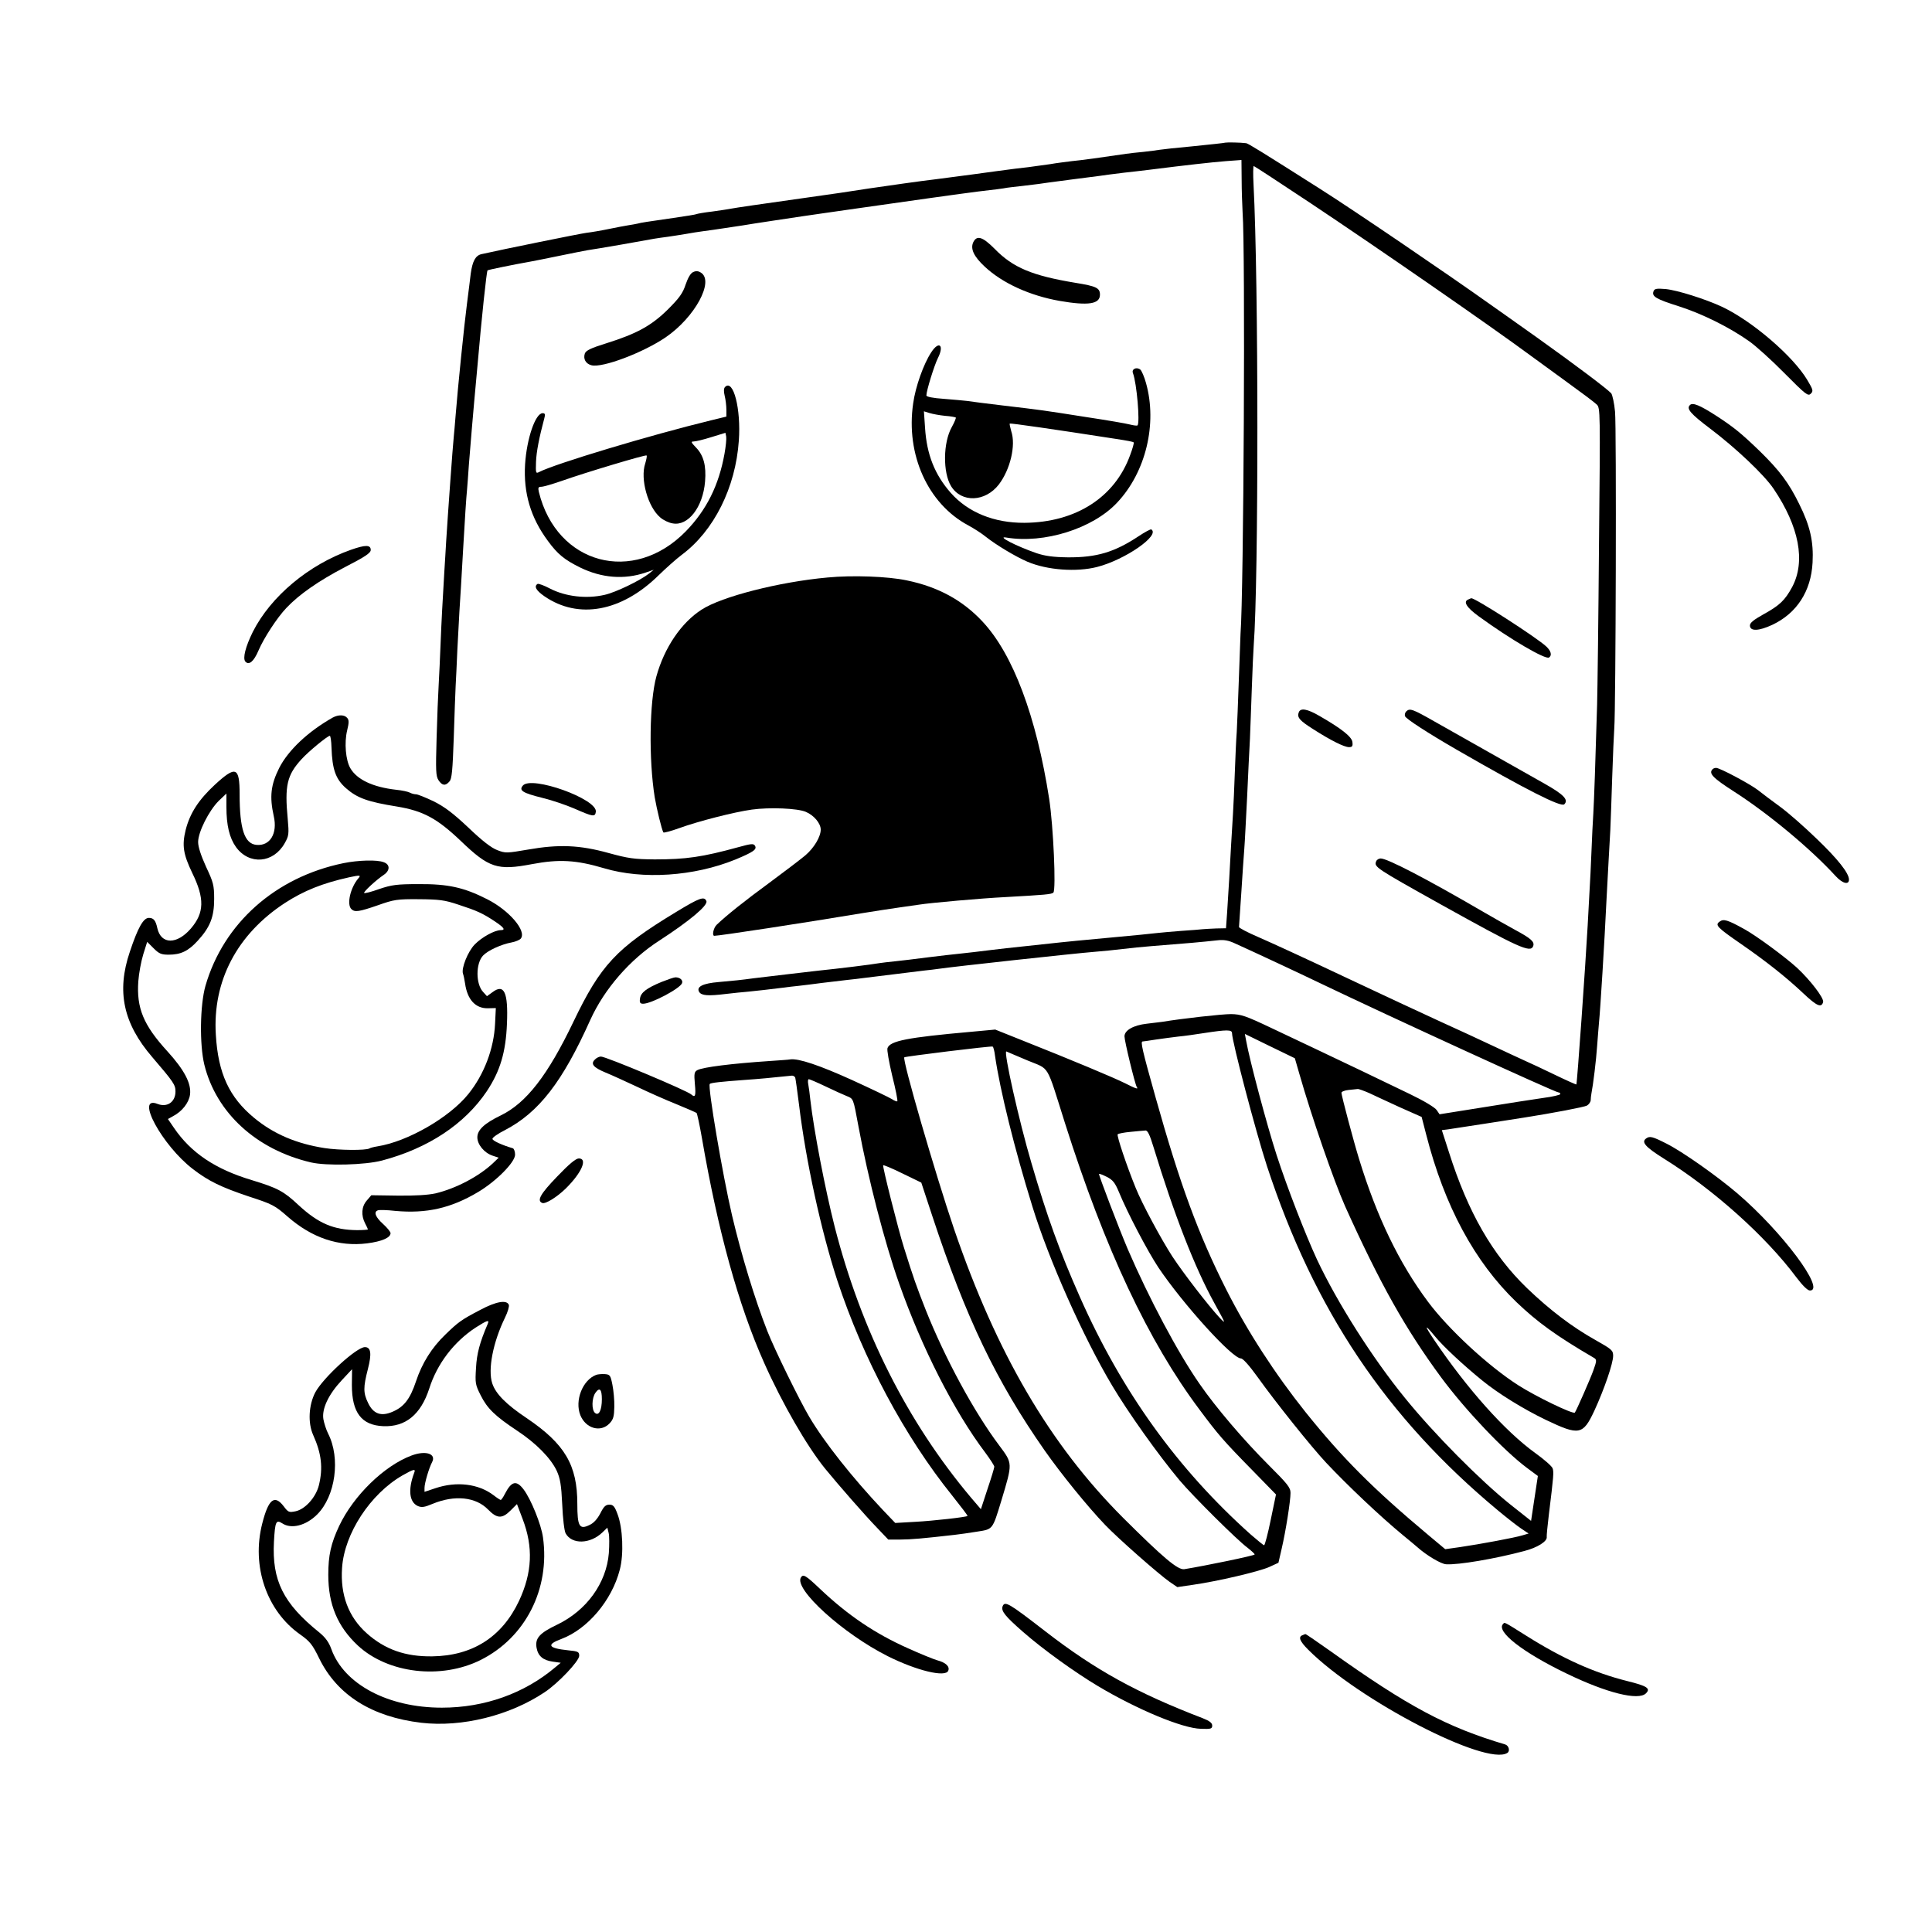 <?xml version="1.0" standalone="no"?>
<!DOCTYPE svg PUBLIC "-//W3C//DTD SVG 20010904//EN"
 "http://www.w3.org/TR/2001/REC-SVG-20010904/DTD/svg10.dtd">
<svg version="1.0" xmlns="http://www.w3.org/2000/svg"
 width="1024pt" height="1024pt" viewBox="0 0 1024 1024"
 preserveAspectRatio="xMidYMid meet">
<g transform="translate(0,1024) scale(0.1,-0.1)"
fill="#000000" stroke="none">
<path d="M6495 9484 c-5 -2 -82 -10 -170 -19 -88 -8 -169 -17 -180 -19 -11 -2
-49 -7 -85 -11 -36 -3 -76 -8 -90 -10 -127 -19 -244 -35 -289 -39 -30 -4 -82
-10 -115 -16 -34 -5 -86 -12 -116 -16 -30 -3 -102 -12 -160 -20 -130 -18 -139
-19 -330 -44 -85 -10 -245 -33 -355 -49 -110 -17 -216 -33 -235 -35 -383 -54
-469 -67 -490 -71 -14 -3 -61 -10 -104 -16 -44 -5 -82 -12 -85 -14 -3 -2 -58
-11 -121 -20 -146 -21 -172 -25 -190 -30 -8 -2 -31 -6 -50 -9 -19 -3 -66 -12
-105 -20 -38 -8 -91 -17 -117 -20 -37 -5 -446 -88 -556 -113 -32 -7 -48 -38
-57 -103 -3 -30 -13 -102 -20 -160 -14 -105 -49 -449 -60 -590 -3 -41 -8 -93
-10 -115 -5 -44 -31 -407 -40 -550 -3 -49 -7 -124 -10 -165 -9 -151 -15 -258
-20 -385 -3 -71 -7 -168 -10 -215 -3 -47 -8 -174 -11 -283 -5 -172 -4 -200 10
-222 19 -29 37 -32 58 -7 13 13 17 60 23 232 4 118 8 242 10 275 2 33 6 119 9
190 4 72 9 164 11 205 3 41 12 192 20 335 8 143 17 280 20 305 2 25 7 86 10
135 4 50 11 137 16 195 5 58 18 209 30 335 22 254 48 497 53 502 3 3 134 30
230 47 16 3 83 16 150 30 66 14 135 27 151 30 17 2 98 16 180 30 83 15 161 29
174 31 13 2 45 7 70 10 25 4 69 10 96 15 28 5 70 12 95 15 25 3 72 10 105 15
33 5 78 12 100 15 22 4 94 15 160 25 66 10 138 21 160 24 22 3 150 22 285 41
264 38 565 80 645 90 78 9 135 16 153 20 10 1 44 6 77 9 33 4 74 9 90 11 31 5
43 6 185 25 141 18 164 21 190 25 14 2 50 6 80 10 30 3 89 10 130 15 198 25
332 40 408 46 l82 6 1 -104 c0 -56 3 -134 5 -173 15 -193 6 -2020 -11 -2235
-1 -19 -5 -129 -9 -245 -4 -115 -9 -239 -11 -275 -3 -36 -7 -130 -10 -210 -3
-80 -7 -181 -10 -225 -3 -44 -7 -118 -10 -165 -3 -47 -7 -128 -10 -180 -3 -52
-8 -132 -11 -177 l-6 -83 -51 -1 c-29 -1 -61 -3 -72 -4 -11 -1 -63 -6 -115 -9
-52 -4 -108 -9 -125 -11 -16 -2 -131 -14 -255 -25 -124 -11 -241 -23 -260 -25
-35 -4 -104 -11 -195 -21 -60 -6 -129 -14 -170 -19 -65 -8 -122 -15 -171 -20
-29 -3 -103 -11 -165 -19 -63 -8 -141 -18 -174 -21 -33 -3 -71 -8 -85 -10 -38
-7 -217 -29 -325 -40 -56 -6 -279 -33 -340 -40 -65 -9 -105 -13 -185 -20 -85
-7 -121 -25 -104 -53 13 -19 46 -22 143 -10 36 4 89 10 117 12 49 5 114 12
184 21 19 3 58 7 85 10 28 3 82 10 120 15 39 5 99 12 135 16 36 4 74 8 85 10
46 6 283 35 325 40 25 2 59 7 75 9 81 12 723 82 825 90 41 3 109 10 150 15 41
5 109 12 150 15 192 15 270 22 352 31 35 4 59 0 95 -17 115 -52 329 -152 458
-214 365 -175 1238 -575 1255 -575 6 0 10 -4 10 -9 0 -4 -40 -14 -88 -20 -48
-7 -192 -29 -320 -50 l-232 -37 -15 22 c-9 14 -69 50 -142 85 -159 77 -368
177 -493 236 -52 25 -162 77 -245 116 -133 63 -157 71 -210 72 -49 0 -256 -23
-365 -41 -14 -2 -50 -6 -82 -10 -71 -8 -118 -35 -118 -67 0 -25 55 -251 65
-268 10 -14 -2 -11 -63 20 -58 29 -275 120 -542 226 l-145 58 -130 -12 c-337
-30 -427 -48 -441 -86 -4 -9 8 -75 25 -147 18 -71 30 -132 27 -135 -2 -2 -15
2 -28 11 -12 8 -108 54 -213 102 -170 77 -282 115 -326 109 -8 -2 -60 -5 -114
-9 -194 -13 -349 -32 -379 -48 -16 -9 -18 -18 -13 -74 6 -62 2 -74 -19 -55
-21 20 -452 201 -479 201 -9 0 -24 -7 -32 -16 -24 -23 -8 -42 57 -69 30 -12
104 -46 164 -74 60 -29 155 -71 210 -93 56 -23 104 -44 108 -47 3 -3 16 -62
28 -131 85 -494 194 -888 330 -1193 96 -216 228 -444 324 -562 72 -88 212
-248 274 -312 l60 -63 64 0 c55 0 122 6 288 25 25 3 78 10 119 17 84 13 81 9
128 163 61 203 61 197 -11 294 -133 177 -287 461 -389 717 -51 130 -64 166
-116 332 -29 91 -115 432 -110 436 2 2 49 -17 103 -44 l99 -48 59 -179 c178
-539 338 -873 595 -1241 87 -124 227 -297 322 -396 67 -70 284 -261 340 -300
l41 -28 82 12 c133 19 349 70 404 94 l50 23 17 74 c22 94 47 254 47 296 0 29
-16 48 -118 150 -129 129 -278 303 -364 428 -115 165 -268 453 -381 715 -48
113 -155 394 -152 398 2 2 20 -5 42 -16 31 -16 43 -31 63 -79 46 -112 151
-312 209 -400 131 -195 392 -483 438 -483 11 0 44 -37 88 -98 95 -133 286
-372 365 -456 113 -120 284 -282 405 -382 33 -27 68 -56 78 -65 47 -42 125
-89 152 -90 65 -4 259 29 413 70 71 18 124 52 120 75 -1 6 4 58 11 116 26 210
27 228 20 248 -4 11 -45 47 -91 80 -161 116 -360 339 -536 599 -54 80 -53 89
2 22 43 -53 149 -152 251 -235 83 -68 218 -152 339 -210 176 -84 196 -80 256
48 53 115 100 252 100 292 0 29 -8 35 -93 83 -125 70 -242 159 -364 276 -183
177 -312 401 -413 719 l-38 118 32 4 c29 4 357 55 401 62 153 24 321 56 336
64 10 6 19 18 20 28 0 9 2 26 4 37 9 45 25 175 30 250 3 44 8 100 10 125 7 68
29 424 40 655 3 61 8 153 11 205 3 52 7 124 9 160 2 36 6 162 10 280 4 118 9
235 11 260 8 94 12 1599 4 1678 -4 45 -14 89 -20 97 -19 22 -193 153 -395 297
-99 70 -211 150 -250 177 -232 165 -723 499 -900 611 -307 195 -380 240 -390
241 -30 4 -101 5 -110 3z m453 -322 c356 -237 955 -652 1158 -802 34 -25 123
-90 199 -145 76 -55 147 -108 158 -119 19 -18 19 -34 12 -740 -3 -396 -8 -779
-10 -851 -9 -308 -16 -505 -20 -575 -3 -41 -7 -133 -10 -205 -3 -71 -7 -164
-10 -205 -2 -41 -7 -124 -10 -185 -12 -217 -56 -838 -60 -843 -1 -1 -51 21
-111 50 -60 29 -134 64 -164 77 -30 14 -107 49 -170 79 -63 30 -187 87 -275
127 -88 40 -317 147 -510 238 -192 91 -397 185 -455 210 -58 25 -104 49 -103
54 0 4 6 85 12 178 6 94 13 199 16 235 3 36 9 160 15 275 5 116 12 255 15 310
2 55 7 177 10 270 3 94 8 195 10 225 26 341 26 1924 -1 2443 -3 53 -2 97 1 97
3 0 139 -89 303 -198z m-418 -4398 c0 -44 126 -523 185 -704 251 -764 632
-1333 1225 -1826 47 -39 102 -82 123 -96 l39 -26 -34 -10 c-39 -12 -221 -46
-330 -62 l-78 -11 -92 77 c-290 243 -452 405 -648 649 -162 203 -308 428 -420
649 -149 295 -245 556 -375 1019 -71 252 -81 297 -69 297 5 0 36 5 69 10 33 5
87 12 120 16 33 3 96 12 140 19 118 18 145 18 145 -1z m357 -216 c65 -228 183
-568 243 -703 185 -410 319 -648 508 -905 128 -173 332 -388 455 -480 l58 -43
-7 -46 c-4 -25 -12 -79 -18 -119 l-11 -73 -110 87 c-160 128 -405 375 -558
564 -173 212 -360 507 -467 735 -61 132 -158 381 -214 554 -50 154 -143 502
-161 604 l-7 37 133 -65 132 -64 24 -83z m-1613 95 c26 -180 103 -492 198
-798 87 -283 270 -693 422 -948 85 -143 245 -368 358 -503 69 -82 305 -317
361 -358 20 -16 37 -31 37 -35 0 -6 -262 -60 -373 -78 -34 -5 -110 59 -323
271 -389 389 -671 871 -897 1531 -99 291 -276 900 -264 911 5 5 461 61 468 57
4 -1 10 -24 13 -50z m173 -24 c119 -50 96 -10 198 -333 211 -665 442 -1157
714 -1519 97 -130 122 -160 284 -325 l120 -123 -28 -135 c-15 -74 -31 -134
-35 -134 -4 0 -35 26 -71 57 -386 345 -682 755 -905 1258 -107 241 -174 426
-257 710 -65 219 -150 598 -133 592 6 -3 57 -24 113 -48z m-1232 -91 c2 -7 11
-71 20 -143 36 -298 117 -669 203 -932 137 -416 357 -827 609 -1140 46 -58 83
-106 81 -108 -7 -6 -181 -26 -278 -31 l-105 -6 -65 68 c-162 172 -310 358
-391 495 -52 88 -184 357 -222 454 -66 168 -137 401 -187 613 -50 214 -130
685 -118 697 5 6 60 12 183 21 74 5 148 12 253 23 7 0 15 -5 17 -11z m160 -46
c44 -21 94 -44 112 -51 37 -15 35 -10 63 -161 51 -275 138 -614 216 -834 120
-340 290 -675 456 -895 26 -35 48 -69 48 -75 0 -6 -16 -59 -36 -118 l-35 -107
-53 62 c-337 401 -581 885 -722 1435 -51 201 -110 508 -129 672 -3 30 -8 67
-11 83 -3 15 -2 27 3 27 4 0 44 -17 88 -38z m2881 -35 c27 -13 101 -47 164
-76 l115 -51 24 -93 c97 -379 256 -674 478 -888 111 -106 209 -178 413 -297
13 -8 13 -16 -4 -63 -17 -48 -92 -218 -99 -226 -10 -10 -208 86 -300 145 -158
101 -369 296 -478 442 -153 205 -271 449 -365 755 -30 97 -94 338 -94 353 0 6
17 13 38 15 20 2 42 4 48 5 5 1 32 -9 60 -21z m-1143 -284 c111 -364 220 -642
323 -829 62 -113 63 -114 29 -79 -59 63 -191 234 -251 325 -59 91 -161 280
-195 365 -47 115 -101 276 -95 283 4 4 35 10 69 13 34 3 69 7 78 7 11 2 23
-22 42 -85z"/>
<path d="M7783 7063 c-30 -11 -10 -43 55 -90 166 -121 353 -230 372 -218 17
11 11 35 -15 59 -52 48 -381 260 -397 255 -2 0 -9 -3 -15 -6z"/>
<path d="M6884 6465 c-11 -27 4 -44 75 -89 92 -59 165 -96 191 -96 17 0 21 5
18 27 -3 28 -59 72 -174 138 -65 38 -101 44 -110 20z"/>
<path d="M7453 6469 c-6 -6 -9 -18 -6 -25 5 -14 117 -87 278 -180 361 -208
549 -304 566 -287 24 24 -3 52 -104 109 -137 77 -445 251 -584 330 -116 66
-131 72 -150 53z"/>
<path d="M7294 5675 c-12 -30 -6 -34 345 -230 410 -228 473 -257 487 -220 9
23 -11 41 -95 86 -42 23 -116 65 -166 94 -307 179 -512 285 -547 285 -10 0
-21 -7 -24 -15z"/>
<path d="M5158 8955 c-15 -34 3 -74 61 -128 94 -88 239 -154 398 -182 151 -26
213 -17 213 33 0 36 -19 45 -130 63 -229 38 -331 80 -429 181 -64 64 -94 73
-113 33z"/>
<path d="M3674 8798 c-14 -6 -28 -31 -40 -66 -15 -46 -33 -71 -94 -132 -87
-86 -165 -129 -328 -180 -80 -25 -105 -37 -112 -53 -10 -29 4 -55 35 -63 58
-15 274 67 393 148 155 106 259 298 187 343 -14 9 -26 10 -41 3z"/>
<path d="M8764 8696 c-10 -27 12 -41 136 -80 124 -40 265 -110 370 -184 36
-25 121 -102 188 -170 112 -113 125 -123 139 -109 15 14 13 21 -18 73 -75 126
-291 312 -452 388 -88 41 -237 88 -299 94 -48 4 -59 2 -64 -12z"/>
<path d="M4936 8373 c-41 -62 -84 -183 -96 -271 -40 -271 78 -532 291 -646 30
-16 72 -43 94 -61 54 -43 159 -106 220 -132 105 -45 261 -56 370 -28 148 38
336 168 287 199 -4 2 -34 -14 -67 -36 -128 -85 -223 -113 -375 -112 -78 1
-121 7 -166 22 -107 37 -214 92 -161 83 200 -34 459 47 588 185 152 161 214
418 153 634 -9 33 -23 65 -30 71 -20 16 -48 3 -39 -19 20 -53 38 -262 24 -277
-3 -2 -21 0 -40 5 -18 5 -122 23 -229 39 -242 38 -235 37 -438 61 -92 11 -180
22 -197 25 -16 2 -72 7 -122 11 -59 4 -93 11 -93 18 0 25 42 160 61 198 35 69
6 94 -35 31z m73 -337 c29 -2 55 -7 57 -9 2 -2 -7 -25 -21 -50 -47 -83 -48
-242 -4 -314 55 -89 181 -84 253 9 61 80 91 208 66 282 -6 21 -10 39 -8 41 3
3 233 -30 561 -81 65 -10 92 -15 96 -19 2 -3 -6 -33 -19 -67 -81 -224 -288
-357 -560 -359 -161 -1 -299 55 -391 159 -85 97 -127 203 -136 344 l-6 88 29
-9 c16 -5 53 -12 83 -15z"/>
<path d="M3843 8189 c-7 -7 -8 -23 -2 -47 5 -20 9 -53 9 -74 l0 -36 -82 -20
c-321 -78 -826 -230 -911 -274 -17 -9 -18 -5 -16 54 2 54 17 130 44 231 6 21
4 27 -9 27 -38 0 -84 -133 -93 -271 -9 -152 29 -282 121 -406 51 -70 88 -100
171 -141 115 -56 234 -65 346 -27 l44 15 -25 -20 c-47 -37 -177 -100 -236
-113 -96 -22 -206 -9 -288 33 -32 17 -62 28 -67 25 -20 -13 -7 -35 36 -65 181
-125 410 -82 606 111 39 38 94 87 122 108 171 127 286 357 303 606 12 167 -29
328 -73 284z m-3 -354 c-30 -167 -95 -298 -205 -411 -278 -285 -685 -176 -779
209 -5 22 -3 27 13 27 11 0 59 14 108 31 127 45 445 140 450 135 3 -3 -1 -21
-7 -42 -28 -82 14 -232 80 -287 16 -14 45 -28 65 -31 82 -16 161 86 172 222 7
84 -8 139 -48 180 -26 27 -28 32 -13 32 11 0 53 10 94 23 l75 23 4 -20 c2 -12
-2 -52 -9 -91z"/>
<path d="M8957 8093 c-20 -19 3 -46 105 -123 138 -104 288 -246 338 -320 136
-201 171 -385 99 -521 -39 -72 -67 -98 -154 -146 -50 -28 -70 -44 -70 -58 0
-32 47 -30 118 3 130 61 206 178 214 330 6 111 -13 195 -71 311 -55 112 -103
176 -207 278 -98 95 -140 129 -229 187 -91 59 -129 74 -143 59z"/>
<path d="M1860 7326 c-224 -79 -425 -247 -520 -435 -39 -79 -54 -139 -40 -157
19 -22 45 -1 70 58 28 66 100 176 148 226 68 72 172 144 310 216 107 55 137
75 137 91 0 28 -28 28 -105 1z"/>
<path d="M4385 7179 c-254 -23 -560 -101 -666 -170 -108 -69 -198 -202 -240
-354 -37 -134 -41 -439 -9 -640 11 -64 37 -171 46 -187 3 -3 41 7 85 23 99 36
290 85 384 98 94 13 242 7 286 -12 43 -18 79 -61 79 -94 0 -38 -35 -97 -82
-137 -24 -20 -109 -85 -189 -144 -131 -96 -229 -174 -281 -224 -17 -17 -25
-58 -12 -58 27 0 472 68 784 120 63 10 151 24 195 30 44 6 91 13 105 15 62 10
334 34 455 40 215 12 249 15 258 24 15 15 0 352 -22 496 -68 438 -192 768
-353 940 -106 114 -237 185 -403 219 -99 21 -287 28 -420 15z"/>
<path d="M1764 6437 c-131 -74 -236 -173 -284 -267 -45 -90 -52 -152 -29 -256
21 -92 -20 -159 -92 -152 -63 6 -89 84 -89 268 0 146 -20 153 -131 51 -86 -80
-132 -150 -155 -240 -20 -82 -13 -128 35 -228 66 -135 64 -211 -7 -294 -74
-86 -158 -86 -178 1 -9 42 -20 55 -45 55 -29 0 -58 -51 -101 -180 -71 -210
-35 -379 119 -558 114 -133 123 -147 123 -182 0 -56 -44 -86 -95 -66 -121 48
24 -220 187 -345 83 -64 149 -96 298 -146 123 -40 137 -47 204 -106 129 -113
271 -161 422 -142 78 10 124 30 124 54 0 7 -18 29 -40 49 -40 36 -51 64 -27
72 6 3 48 2 92 -3 165 -15 295 14 439 100 96 57 196 158 196 198 0 17 -6 32
-12 34 -58 17 -108 40 -108 50 0 7 30 28 66 46 180 94 305 255 453 585 74 163
210 320 366 420 160 104 258 186 249 209 -11 27 -36 18 -161 -58 -317 -192
-399 -280 -544 -582 -135 -282 -249 -430 -385 -496 -87 -42 -124 -77 -124
-116 0 -38 36 -82 80 -97 l33 -11 -29 -28 c-75 -71 -197 -135 -305 -161 -41
-9 -109 -13 -201 -12 l-140 2 -24 -28 c-28 -32 -31 -78 -9 -121 8 -15 15 -30
15 -32 0 -2 -26 -4 -57 -4 -124 1 -205 35 -310 132 -80 75 -111 91 -248 133
-194 58 -323 145 -413 277 l-32 47 27 15 c48 25 84 71 90 114 8 59 -30 131
-120 230 -127 139 -164 229 -154 371 3 42 15 106 26 142 l21 67 34 -34 c29
-29 41 -34 80 -34 64 0 104 19 154 74 65 71 87 125 87 221 0 73 -4 88 -43 171
-27 60 -42 105 -42 131 0 53 57 166 109 218 l41 39 0 -71 c0 -98 16 -164 51
-213 70 -96 198 -86 258 21 22 39 23 48 16 128 -17 177 -4 233 73 317 37 41
138 124 150 124 4 0 8 -28 9 -63 4 -115 22 -166 76 -214 60 -53 116 -73 272
-98 138 -23 212 -63 336 -181 151 -145 195 -159 379 -124 143 27 234 22 382
-22 205 -61 476 -43 695 46 96 40 117 54 104 74 -7 12 -22 10 -87 -8 -193 -53
-279 -65 -444 -65 -110 1 -139 5 -245 34 -152 42 -262 47 -427 18 -112 -19
-118 -20 -162 -3 -32 12 -81 50 -154 120 -82 77 -126 110 -184 139 -42 20 -84
37 -93 37 -9 0 -24 4 -33 9 -9 5 -42 12 -72 15 -124 14 -208 54 -243 114 -25
42 -33 136 -17 201 10 41 10 55 0 66 -14 17 -46 18 -76 2z"/>
<path d="M9077 6163 c-22 -22 1 -46 113 -118 181 -116 405 -302 538 -447 37
-41 72 -50 72 -20 0 34 -59 109 -173 218 -62 60 -148 136 -192 168 -44 32 -97
72 -117 88 -43 33 -202 118 -222 118 -7 0 -16 -3 -19 -7z"/>
<path d="M2771 6076 c-22 -26 0 -39 104 -65 50 -12 126 -38 170 -57 98 -43
109 -45 113 -17 10 68 -342 194 -387 139z"/>
<path d="M1820 5665 c-360 -74 -635 -318 -731 -650 -29 -102 -32 -310 -6 -418
63 -255 275 -450 565 -518 82 -19 286 -14 377 10 245 65 438 193 555 367 71
107 101 207 107 359 7 166 -15 213 -77 166 l-29 -21 -20 22 c-40 42 -40 151
-1 193 25 27 97 60 152 70 21 4 42 13 48 20 33 40 -61 150 -178 209 -124 63
-208 81 -362 80 -118 0 -144 -4 -210 -26 -41 -15 -77 -24 -80 -21 -5 5 61 67
104 96 34 23 34 55 0 67 -35 14 -135 11 -214 -5z m78 -82 c-41 -49 -61 -136
-36 -161 18 -18 40 -15 141 20 85 30 101 33 217 32 108 -1 136 -4 210 -29 98
-32 127 -45 192 -88 51 -34 59 -47 31 -47 -33 -1 -99 -37 -137 -76 -36 -37
-72 -126 -62 -155 3 -8 8 -31 11 -52 12 -85 55 -132 120 -131 l43 1 -4 -82
c-6 -133 -58 -270 -142 -374 -100 -124 -322 -252 -482 -277 -19 -3 -38 -8 -42
-11 -19 -11 -161 -10 -238 2 -148 23 -269 74 -373 160 -132 109 -191 236 -203
440 -18 285 112 533 366 699 100 65 200 105 340 136 60 13 65 12 48 -7z"/>
<path d="M9114 5355 c-25 -18 -14 -30 115 -119 133 -92 240 -177 329 -261 72
-68 96 -78 105 -46 5 21 -68 116 -139 182 -64 58 -213 168 -278 204 -90 50
-111 56 -132 40z"/>
<path d="M3505 5035 c-79 -33 -109 -56 -113 -88 -3 -21 1 -27 17 -27 43 0 195
80 206 109 6 16 -11 31 -35 31 -8 0 -42 -12 -75 -25z"/>
<path d="M8725 4206 c-27 -19 -5 -45 94 -107 265 -165 541 -413 702 -629 34
-45 60 -70 72 -70 86 0 -149 314 -386 516 -108 92 -291 221 -375 263 -73 37
-88 41 -107 27z"/>
<path d="M2953 4004 c-89 -92 -109 -128 -79 -140 17 -7 78 31 125 77 84 83
117 159 69 159 -16 0 -52 -30 -115 -96z"/>
<path d="M2545 3297 c-100 -52 -117 -65 -184 -130 -73 -70 -124 -152 -156
-248 -31 -93 -63 -135 -123 -161 -61 -27 -103 -13 -131 46 -26 53 -26 83 -1
180 21 82 16 116 -16 116 -44 0 -221 -162 -263 -240 -35 -67 -40 -162 -11
-226 44 -98 53 -174 30 -267 -16 -63 -72 -126 -123 -137 -35 -7 -39 -6 -63 26
-49 64 -81 39 -114 -91 -58 -226 23 -463 201 -588 52 -37 65 -53 101 -127 95
-194 279 -310 541 -341 215 -25 469 38 654 162 71 47 183 165 183 193 0 21 -6
24 -58 29 -107 11 -118 30 -37 60 139 52 268 204 310 367 22 82 16 222 -12
295 -15 41 -23 50 -43 50 -20 0 -30 -10 -48 -46 -16 -30 -35 -52 -58 -62 -53
-26 -64 -7 -64 112 0 206 -66 318 -269 455 -109 73 -164 129 -182 184 -24 73
4 218 68 349 14 28 23 59 20 67 -11 28 -68 18 -152 -27z m40 -74 c-42 -98 -58
-157 -62 -233 -5 -81 -4 -89 25 -146 35 -70 77 -110 193 -187 100 -66 178
-145 210 -213 18 -40 24 -73 29 -179 3 -73 11 -140 18 -152 33 -60 130 -57
194 4 l27 26 7 -28 c4 -15 4 -63 1 -107 -13 -159 -118 -304 -274 -379 -94 -45
-118 -72 -109 -123 8 -44 35 -66 86 -73 l42 -6 -29 -24 c-163 -138 -374 -214
-601 -214 -285 0 -519 124 -586 311 -13 36 -31 61 -64 88 -191 154 -251 275
-240 481 6 107 11 118 44 97 48 -32 126 -12 185 47 97 97 125 298 58 429 -10
20 -21 54 -25 76 -9 55 27 131 97 206 l55 59 -1 -84 c0 -146 51 -213 166 -218
118 -5 199 61 244 199 42 132 130 247 245 323 63 40 75 44 65 20z"/>
<path d="M2180 2525 c-144 -54 -306 -212 -382 -372 -44 -94 -58 -156 -58 -260
0 -157 49 -274 157 -375 160 -148 441 -181 651 -76 237 119 368 376 330 649
-9 68 -64 204 -103 255 -38 50 -64 44 -99 -24 -9 -18 -19 -32 -22 -32 -3 0
-20 11 -38 25 -80 61 -197 75 -309 37 l-57 -19 0 21 c0 25 24 106 40 136 24
45 -34 64 -110 35z m15 -92 c-33 -88 -26 -154 19 -175 21 -9 35 -7 78 11 118
49 230 37 295 -30 47 -48 74 -50 119 -5 l34 34 30 -79 c57 -149 51 -284 -19
-434 -90 -191 -246 -291 -460 -294 -142 -2 -251 36 -348 123 -96 86 -140 203
-130 346 12 182 150 392 320 490 60 34 72 37 62 13z"/>
<path d="M3160 2953 c-72 -27 -115 -136 -84 -214 29 -71 108 -93 155 -43 20
21 24 37 25 87 1 34 -4 87 -10 117 -10 51 -13 55 -41 57 -16 1 -37 -1 -45 -4z
m30 -129 c0 -58 -16 -90 -36 -73 -19 15 -18 79 2 107 22 31 34 19 34 -34z"/>
<path d="M4245 1879 c-38 -61 223 -298 460 -417 154 -77 307 -114 321 -77 9
22 -13 43 -58 55 -21 6 -92 35 -156 64 -175 78 -318 175 -464 313 -77 73 -91
82 -103 62z"/>
<path d="M5314 1726 c-9 -25 14 -53 109 -136 105 -92 273 -213 397 -287 208
-124 448 -224 545 -226 53 -2 60 0 60 17 0 14 -14 25 -50 39 -349 134 -569
255 -835 461 -194 150 -214 162 -226 132z"/>
<path d="M7967 1633 c-40 -39 103 -151 338 -264 211 -102 379 -144 419 -104
26 26 6 39 -99 65 -176 44 -341 118 -535 240 -124 78 -114 72 -123 63z"/>
<path d="M6903 1573 c-23 -9 -14 -32 31 -77 269 -269 943 -618 1055 -547 16
10 8 39 -11 45 -310 92 -515 201 -924 493 -72 51 -133 93 -135 92 -2 0 -10 -3
-16 -6z"/>
</g>
</svg>
